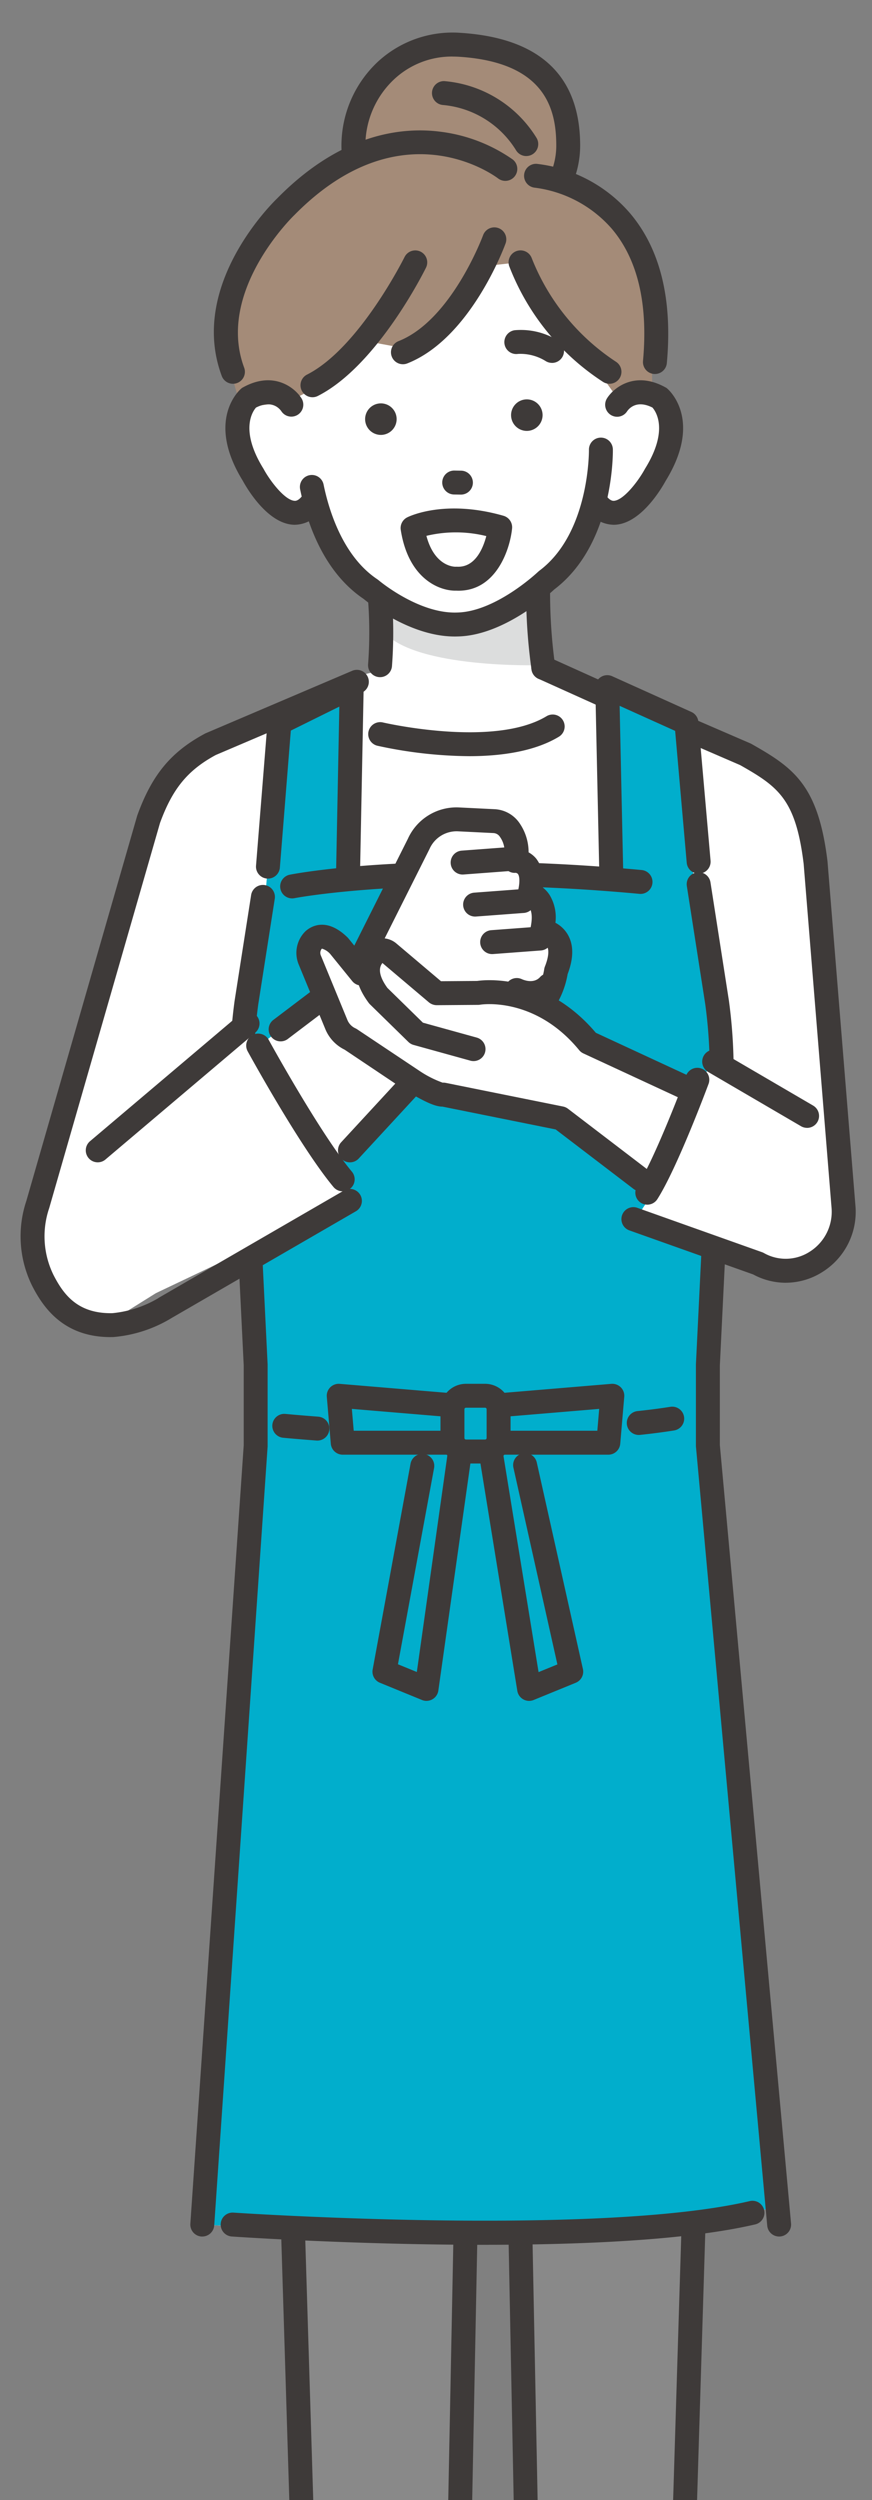 <svg xmlns="http://www.w3.org/2000/svg" xmlns:xlink="http://www.w3.org/1999/xlink" width="132.769" height="380.485" viewBox="0 0 132.769 380.485">
  <rect x="0" y="0" width="132.769" height="380.485" fill="#808080" stroke="none"/>
  <defs>
    <clipPath id="clip-path">
      <rect id="長方形_2453" data-name="長方形 2453" width="132.769" height="380.485" fill="none"/>
    </clipPath>
  </defs>
  <g id="グループ_2731" data-name="グループ 2731" transform="translate(-890 -3411.37)">
    <g id="グループ_2730" data-name="グループ 2730" transform="translate(890 3411.375)">
      <g id="グループ_2729" data-name="グループ 2729" transform="translate(0 -0.005)" clip-path="url(#clip-path)">
        <path id="パス_1987" data-name="パス 1987" d="M213.008,233.549l9.152,71.8,22.282,3.329-5.764-57.258s-7.352-10.046-19.025-14.242Z" transform="translate(-115.989 -127.172)" fill="#fff"/>
        <path id="パス_1988" data-name="パス 1988" d="M48.466,241.523S31.5,245.4,29.8,253.209l-18.92,63.948s-.79,18.163,12.806,14.883L48.719,316.4l5.529-71.152Z" transform="translate(-5.918 -131.514)" fill="#fff"/>
        <path id="パス_1989" data-name="パス 1989" d="M175.98,828.014l.517-10.233c.414-11.329-1.606-27.633-1.606-27.633-3.1-20.591.575-58.3.575-58.3l-.79-11.937h24.081l2.216,9.719s-1.3,38.521-2.459,56.236c0,0-3.1,25.941-1.492,34.5l7.335,37.421s10,28.892-16.78,28.713c0,0-15.877-8.664-12.167-21.648Z" transform="translate(-94.557 -392.011)" fill="#fff"/>
        <path id="パス_1990" data-name="パス 1990" d="M199.508,662.815l-4.853,95.1-22.012-.413-3.184-94.722Z" transform="translate(-92.275 -360.897)" fill="#898989"/>
        <path id="パス_1991" data-name="パス 1991" d="M225.821,769.381h-.057A1.821,1.821,0,0,1,224,767.5l2.537-82.659a1.822,1.822,0,0,1,1.82-1.766h.057a1.822,1.822,0,0,1,1.765,1.877l-2.537,82.659a1.822,1.822,0,0,1-1.82,1.766" transform="translate(-121.973 -371.952)" fill="#3e3a39"/>
        <path id="パス_1992" data-name="パス 1992" d="M172.23,768.534a1.822,1.822,0,0,1-1.821-1.786l-1.645-83.368a1.822,1.822,0,1,1,3.643-.072l1.645,83.367a1.821,1.821,0,0,1-1.785,1.857h-.036" transform="translate(-91.896 -371.105)" fill="#3e3a39"/>
        <path id="パス_1993" data-name="パス 1993" d="M114.755,824.786l-.517-10.233c-.414-11.329,1.606-27.632,1.606-27.632,3.1-20.591-.575-58.3-.575-58.3l.79-11.937H91.978l-2.215,9.718s1.3,38.521,2.459,56.236c0,0,3.1,25.941,1.491,34.5l-7.335,37.421s-10,28.892,16.78,28.712c0,0,15.877-8.664,12.167-21.648Z" transform="translate(-46.04 -390.253)" fill="#fff"/>
        <path id="パス_1994" data-name="パス 1994" d="M94.2,659.588l4.853,95.1,22.012-.413,3.184-94.722Z" transform="translate(-51.294 -359.14)" fill="#898989"/>
        <path id="パス_1995" data-name="パス 1995" d="M96.42,766.154a1.822,1.822,0,0,1-1.82-1.766l-2.537-82.659a1.822,1.822,0,0,1,3.642-.112l2.537,82.659a1.822,1.822,0,0,1-1.765,1.877H96.42" transform="translate(-50.13 -370.195)" fill="#3e3a39"/>
        <path id="パス_1996" data-name="パス 1996" d="M151.077,765.307h-.037a1.821,1.821,0,0,1-1.785-1.857l1.645-83.367a1.822,1.822,0,1,1,3.643.072L152.9,763.521a1.822,1.822,0,0,1-1.821,1.786" transform="translate(-81.274 -369.348)" fill="#3e3a39"/>
        <path id="パス_1997" data-name="パス 1997" d="M99.08,161.221l2.1,25.78L75.518,213.583l4.271,38.543L161.3,262.855l-11.13-63.16-28.918-11.6-3.171-26.871Z" transform="translate(-41.121 -87.787)" fill="#fff"/>
        <path id="パス_1998" data-name="パス 1998" d="M150.846,30.274c0,8.112-7.608,14.865-15.72,14.865s-16.988-6.753-16.988-14.865A15.2,15.2,0,0,1,134.4,14.926c12.665.824,16.444,7.236,16.444,15.348" transform="translate(-64.329 -8.106)" fill="#a48b78"/>
        <path id="パス_1999" data-name="パス 1999" d="M132.948,44.783c-8.7,0-18.81-7.289-18.81-16.687a17.5,17.5,0,0,1,5.5-12.73,16.753,16.753,0,0,1,12.7-4.435c12.042.784,18.147,6.559,18.147,17.165,0,8.889-8.2,16.687-17.542,16.687m-1.842-30.249a12.844,12.844,0,0,0-8.973,3.491A13.844,13.844,0,0,0,117.782,28.1c0,7.225,8.3,13.043,15.166,13.043,7.274,0,13.9-6.217,13.9-13.043,0-5.4-1.528-12.669-14.74-13.529q-.512-.033-1-.033" transform="translate(-62.151 -5.928)" fill="#3e3a39"/>
        <path id="パス_2000" data-name="パス 2000" d="M123.653,189.832l.1,11.193-3.1.729,7.325,32.585,18.38-1.171,4.974-31.329-2.9-1.19-.795-18.814Z" transform="translate(-65.695 -99.012)" fill="#fff"/>
        <path id="パス_2001" data-name="パス 2001" d="M86.8,79.981s-1.9,15.471.689,19.9c0,0-5.606-8.625-6.671,0,0,0,1.444,16.29,11.024,15.488,0,0,7.052,17.206,22.022,16.586,0,0,17.028-1.684,20.534-19.172,0,0,4.936,6.29,9.682-4.116,0,0,8.679-13.011-4.555-11.4l.866-16.019L122.205,68.689l-24.447-.9Z" transform="translate(-44.009 -36.913)" fill="#fff"/>
        <path id="パス_2002" data-name="パス 2002" d="M115.074,66.678S112.1,76.65,103.58,79.334l-7.461-1.374s-1.376,6.018-6.165,6.857L85.148,87.3l-7.174.973s-4.865-12.494-.655-19.738c0,0,14.257-30.62,40.425-16.911l6.153,1.31s13.471,2.148,16.387,16.384l.206,17.218-5.11.525L120.413,66.079Z" transform="translate(-41.168 -26.187)" fill="#a48b78"/>
        <path id="パス_2003" data-name="パス 2003" d="M94.326,257.778a1.865,1.865,0,0,1-.3-.025,1.822,1.822,0,0,1-1.5-2.1l2.893-17.472a1.822,1.822,0,0,1,3.6.6l-2.894,17.472a1.822,1.822,0,0,1-1.8,1.524" transform="translate(-50.37 -128.866)" fill="#3e3a39"/>
        <path id="パス_2004" data-name="パス 2004" d="M210.33,255.381a1.823,1.823,0,0,1-1.745-1.3l-5.1-17.1a1.822,1.822,0,1,1,3.492-1.04l5.1,17.1a1.823,1.823,0,0,1-1.747,2.342" transform="translate(-110.763 -127.762)" fill="#3e3a39"/>
        <path id="パス_2005" data-name="パス 2005" d="M128.968,203.295s10.567,6.429,20.648-.24l2.272-1.379v9.373s-18.447.52-23.42-4.971Z" transform="translate(-69.954 -109.815)" fill="#dcdddd"/>
        <path id="パス_2006" data-name="パス 2006" d="M178.5,208.824a1.822,1.822,0,0,1-1.787-1.478,83.336,83.336,0,0,1-.828-12.023,1.822,1.822,0,1,1,3.644,0,81.581,81.581,0,0,0,.762,11.334,1.824,1.824,0,0,1-1.791,2.167" transform="translate(-95.775 -105.364)" fill="#3e3a39"/>
        <path id="パス_2007" data-name="パス 2007" d="M123.822,176.454c-6.737,0-13.016-5.014-13.865-5.718-5.995-4.04-8.568-11.293-9.671-16.679a1.822,1.822,0,0,1,3.57-.731c.795,3.882,2.918,10.917,8.206,14.434l.174.132c.059.05,6.1,5.133,11.956,4.912,5.9-.116,12.279-6.155,12.343-6.216l.169-.143c7.682-5.74,7.556-18.3,7.554-18.428a1.822,1.822,0,0,1,3.643-.069c.011.589.176,14.459-8.93,21.35-.876.82-7.717,7.011-14.68,7.148-.157.005-.314.008-.47.008" transform="translate(-54.588 -79.587)" fill="#3e3a39"/>
        <path id="パス_2008" data-name="パス 2008" d="M199.734,149.045a5.046,5.046,0,0,1-4.142-2.369,1.822,1.822,0,0,1,2.942-2.149c.667.912,1.114.882,1.26.873,1.463-.1,3.667-2.94,4.7-4.83l.052-.09c3.609-5.831,1.629-8.679,1.106-9.274-2.381-1.2-3.546.121-3.852.567a1.81,1.81,0,0,1-2.508.544,1.834,1.834,0,0,1-.548-2.528c1.073-1.681,4.311-4.19,8.887-1.658l.159.087.138.118c.225.191,5.437,4.778-.256,14.018-.644,1.178-3.722,6.418-7.627,6.682-.1.007-.2.01-.307.01" transform="translate(-106.314 -69.182)" fill="#3e3a39"/>
        <path id="パス_2009" data-name="パス 2009" d="M85.931,149.045q-.159,0-.307-.01c-3.906-.264-6.983-5.5-7.627-6.682-5.692-9.239-.481-13.826-.256-14.018l.138-.118.159-.087c4.577-2.532,7.815-.023,8.887,1.658a1.822,1.822,0,0,1-3.059,1.98c-.311-.45-1.478-1.768-3.858-.559-.483.546-2.523,3.392,1.114,9.27l.053.091c1.028,1.889,3.233,4.732,4.7,4.829.148.01.594.039,1.26-.873a1.822,1.822,0,1,1,2.942,2.149,5.046,5.046,0,0,1-4.141,2.369" transform="translate(-41.028 -69.182)" fill="#3e3a39"/>
        <path id="パス_2010" data-name="パス 2010" d="M175.846,115.237a1.814,1.814,0,0,1-.917-.249,7.285,7.285,0,0,0-4.252-1.117,1.813,1.813,0,0,1-2.064-1.529,1.832,1.832,0,0,1,1.539-2.076,10.7,10.7,0,0,1,6.615,1.575,1.822,1.822,0,0,1-.921,3.4" transform="translate(-91.803 -60.01)" fill="#3e3a39"/>
        <path id="パス_2011" data-name="パス 2011" d="M150.7,160.88h-.029l-.977-.015a1.822,1.822,0,1,1,.057-3.643l.977.015a1.822,1.822,0,0,1-.028,3.644" transform="translate(-80.535 -85.609)" fill="#3e3a39"/>
        <path id="パス_2012" data-name="パス 2012" d="M173.31,138.235h0a2.4,2.4,0,1,1,2.333-2.465,2.407,2.407,0,0,1-2.333,2.465" transform="translate(-93.03 -72.658)" fill="#3e3a39"/>
        <path id="パス_2013" data-name="パス 2013" d="M124.521,139.574h0a2.4,2.4,0,1,1,2.333-2.465,2.407,2.407,0,0,1-2.333,2.465" transform="translate(-66.463 -73.387)" fill="#3e3a39"/>
        <path id="パス_2014" data-name="パス 2014" d="M165.879,629.128a1.823,1.823,0,0,1-1.715-2.437c.021-.058,2.133-5.952,7.074-19.327a1.822,1.822,0,1,1,3.418,1.263c-4.933,13.354-7.041,19.235-7.061,19.293a1.823,1.823,0,0,1-1.715,1.208" transform="translate(-89.333 -330.076)" fill="#3e3a39"/>
        <path id="パス_2015" data-name="パス 2015" d="M124.86,210.012c-.059,0-.118,0-.179-.009a1.822,1.822,0,0,1-1.637-1.99,65.688,65.688,0,0,0,0-9.621,1.822,1.822,0,1,1,3.632-.289,68.181,68.181,0,0,1,0,10.263,1.822,1.822,0,0,1-1.811,1.646" transform="translate(-66.996 -106.957)" fill="#3e3a39"/>
        <path id="パス_2016" data-name="パス 2016" d="M132.517,96.754a1.822,1.822,0,0,1-.669-3.517c8.08-3.185,12.839-16.019,12.886-16.149a1.822,1.822,0,0,1,3.424,1.245c-.214.59-5.361,14.5-14.974,18.293a1.818,1.818,0,0,1-.668.128" transform="translate(-71.167 -41.321)" fill="#3e3a39"/>
        <path id="パス_2017" data-name="パス 2017" d="M102.273,105.963a1.822,1.822,0,0,1-.825-3.447c7.941-4.027,14.792-17.781,14.861-17.919a1.822,1.822,0,0,1,3.268,1.61c-.3.61-7.454,14.98-16.481,19.558a1.816,1.816,0,0,1-.823.2" transform="translate(-54.697 -45.509)" fill="#3e3a39"/>
        <path id="パス_2018" data-name="パス 2018" d="M185.355,103.914a1.814,1.814,0,0,1-.971-.281,36.725,36.725,0,0,1-14.305-17.65,1.822,1.822,0,0,1,3.452-1.165,33.612,33.612,0,0,0,12.8,15.734,1.822,1.822,0,0,1-.974,3.363" transform="translate(-92.561 -45.509)" fill="#3e3a39"/>
        <path id="パス_2019" data-name="パス 2019" d="M74.4,82.13a1.823,1.823,0,0,1-1.708-1.187c-5.112-13.729,7.654-26.275,8.48-27.068,9.636-9.777,18.833-10.888,24.853-10.1A24.451,24.451,0,0,1,117,48a1.822,1.822,0,0,1-2.223,2.887c-.6-.455-14.781-10.937-31.031,5.569l-.043.042c-.118.113-11.924,11.562-7.6,23.177A1.822,1.822,0,0,1,74.4,82.13" transform="translate(-38.928 -23.724)" fill="#3e3a39"/>
        <path id="パス_2020" data-name="パス 2020" d="M195.089,86.717c-.055,0-.111,0-.167-.008a1.822,1.822,0,0,1-1.649-1.979c.792-8.7-.807-15.464-4.752-20.118a18.671,18.671,0,0,0-11.687-6.246,1.822,1.822,0,0,1,.25-3.635A22.051,22.051,0,0,1,191.254,62.2c4.634,5.43,6.534,13.12,5.647,22.858a1.822,1.822,0,0,1-1.812,1.657" transform="translate(-95.37 -29.798)" fill="#3e3a39"/>
        <path id="パス_2021" data-name="パス 2021" d="M200.478,232.266a1.82,1.82,0,0,1-.748-.161l-21.026-9.48a1.822,1.822,0,0,1,1.5-3.322l21.026,9.48a1.822,1.822,0,0,1-.75,3.483" transform="translate(-96.725 -119.326)" fill="#3e3a39"/>
        <path id="パス_2022" data-name="パス 2022" d="M153.489,555.635a1.822,1.822,0,0,1-.071-3.642l10.164-.4a1.822,1.822,0,0,1,.144,3.641l-10.164.4h-.073" transform="translate(-82.588 -300.353)" fill="#3e3a39"/>
        <path id="パス_2023" data-name="パス 2023" d="M157.41,542.723a1.822,1.822,0,0,1-.1-3.641l4.569-.247a1.822,1.822,0,1,1,.2,3.639l-4.569.246-.1,0" transform="translate(-84.723 -293.407)" fill="#3e3a39"/>
        <path id="パス_2024" data-name="パス 2024" d="M76.864,295.488l-2.518,16.1a76.122,76.122,0,0,0-.606,14l2.014,41.172v12.263l-8.13,118.536s64.5,3.889,87.571-2.81L144.6,379.022V366.759l2.014-41.172a76.161,76.161,0,0,0-.606-14L143.2,293.547s-50.118-4.485-66.335,1.941" transform="translate(-36.823 -159.013)" fill="#fff"/>
        <path id="パス_2025" data-name="パス 2025" d="M87.911,265.82l2.506-30.8,11-5.438V265.82Z" transform="translate(-47.87 -125.013)" fill="#fff"/>
        <path id="パス_2026" data-name="パス 2026" d="M216.955,265.82l-2.506-30.8-11-5.438V265.82Z" transform="translate(-110.784 -125.013)" fill="#fff"/>
        <path id="パス_2027" data-name="パス 2027" d="M76.864,295.488l-2.518,16.1a76.122,76.122,0,0,0-.606,14l2.014,41.172v12.263l-8.13,118.536s64.5,3.889,87.571-2.81L144.6,379.022V366.759l2.014-41.172a76.161,76.161,0,0,0-.606-14L143.2,293.547s-50.118-4.485-66.335,1.941" transform="translate(-36.823 -159.013)" fill="#01aecc"/>
        <path id="パス_2028" data-name="パス 2028" d="M87.911,265.82l2.506-30.8,11-5.438V265.82Z" transform="translate(-47.87 -125.013)" fill="#01aecc"/>
        <path id="パス_2029" data-name="パス 2029" d="M216.955,265.82l-2.506-30.8-11-5.438V265.82Z" transform="translate(-110.784 -125.013)" fill="#01aecc"/>
        <path id="パス_2030" data-name="パス 2030" d="M158.753,38.5a1.821,1.821,0,0,1-1.552-.865,14.6,14.6,0,0,0-11.078-6.9,1.822,1.822,0,0,1,.143-3.641A18.291,18.291,0,0,1,160.3,35.718a1.822,1.822,0,0,1-1.549,2.779" transform="translate(-78.619 -14.75)" fill="#3e3a39"/>
        <path id="パス_2031" data-name="パス 2031" d="M99.578,257.669h-.036a1.822,1.822,0,0,1-1.786-1.857l.5-25.442L90.87,234.02,89.2,254.894a1.822,1.822,0,0,1-3.632-.291l1.756-21.9a1.822,1.822,0,0,1,1.008-1.488l11-5.438a1.822,1.822,0,0,1,2.629,1.669l-.558,28.44a1.822,1.822,0,0,1-1.821,1.786" transform="translate(-46.589 -122.835)" fill="#3e3a39"/>
        <path id="パス_2032" data-name="パス 2032" d="M201.433,257.669a1.822,1.822,0,0,1-1.821-1.783L199,227.446a1.822,1.822,0,0,1,2.571-1.7l12.057,5.437a1.822,1.822,0,0,1,1.066,1.5l1.857,21.132a1.822,1.822,0,0,1-3.63.319l-1.764-20.069-8.452-3.812.55,25.553a1.822,1.822,0,0,1-1.783,1.861h-.04" transform="translate(-108.361 -122.835)" fill="#3e3a39"/>
        <path id="パス_2033" data-name="パス 2033" d="M95.48,293.518a1.822,1.822,0,0,1-.35-3.61c.8-.158,20-3.825,53.59-.707a1.822,1.822,0,0,1-.337,3.628c-33.064-3.069-52.358.617-52.549.655a1.845,1.845,0,0,1-.354.035" transform="translate(-51 -156.794)" fill="#3e3a39"/>
        <path id="パス_2034" data-name="パス 2034" d="M65.447,501.342c-.042,0-.084,0-.127,0a1.822,1.822,0,0,1-1.693-1.943l8.126-118.473V368.766l-2.012-41.128a78.148,78.148,0,0,1,.62-14.331l2.523-16.139a1.822,1.822,0,0,1,3.6.563l-2.518,16.1a74.448,74.448,0,0,0-.587,13.625l2.014,41.172c0,.03,0,.06,0,.089v12.263c0,.042,0,.083,0,.125l-8.13,118.536a1.823,1.823,0,0,1-1.816,1.7" transform="translate(-34.645 -160.975)" fill="#3e3a39"/>
        <path id="パス_2035" data-name="パス 2035" d="M243.624,499.022a1.822,1.822,0,0,1-1.812-1.656L230.962,378.83c-.005-.056-.008-.111-.008-.166V366.4c0-.03,0-.059,0-.089l2.014-41.172a74.446,74.446,0,0,0-.592-13.66l-2.808-18.01a1.822,1.822,0,0,1,3.6-.561l2.813,18.044a78.219,78.219,0,0,1,.625,14.365L234.6,366.445v12.136L245.44,497.034a1.822,1.822,0,0,1-1.648,1.98c-.056.005-.112.008-.168.008" transform="translate(-124.996 -158.655)" fill="#3e3a39"/>
        <path id="パス_2036" data-name="パス 2036" d="M211.347,474.3a1.822,1.822,0,0,1-.188-3.634c1.766-.185,3.448-.4,5-.65a1.822,1.822,0,1,1,.57,3.6c-1.613.256-3.359.483-5.188.675a1.725,1.725,0,0,1-.193.011" transform="translate(-114.094 -255.921)" fill="#3e3a39"/>
        <path id="パス_2037" data-name="パス 2037" d="M97.9,476.47c-.046,0-.092,0-.139-.005-3.145-.238-5.063-.423-5.082-.425a1.822,1.822,0,0,1,.352-3.627c.019,0,1.9.184,5,.418a1.822,1.822,0,0,1-.135,3.639" transform="translate(-49.571 -257.235)" fill="#3e3a39"/>
        <path id="パス_2038" data-name="パス 2038" d="M128.021,473.148H111.663a1.822,1.822,0,0,1-1.815-1.667l-.61-7.143a1.822,1.822,0,0,1,1.967-1.971l16.6,1.389a1.822,1.822,0,0,1-.3,3.631l-14.452-1.209.284,3.326h14.685a1.822,1.822,0,1,1,0,3.644" transform="translate(-59.48 -251.766)" fill="#3e3a39"/>
        <path id="パス_2039" data-name="パス 2039" d="M181.616,473.148H165.258a1.822,1.822,0,1,1,0-3.644h14.685l.284-3.326-14.452,1.209a1.822,1.822,0,0,1-.3-3.631l16.6-1.389a1.822,1.822,0,0,1,1.967,1.971l-.61,7.143a1.822,1.822,0,0,1-1.815,1.667" transform="translate(-88.995 -251.766)" fill="#3e3a39"/>
        <path id="パス_2040" data-name="パス 2040" d="M154.04,474.489h-2.916a3.881,3.881,0,0,1-3.877-3.877v-4.375a3.881,3.881,0,0,1,3.877-3.877h2.916a3.881,3.881,0,0,1,3.877,3.877v4.375a3.881,3.881,0,0,1-3.877,3.877M151.124,466a.234.234,0,0,0-.233.233v4.375a.233.233,0,0,0,.233.233h2.916a.233.233,0,0,0,.233-.233v-4.375a.233.233,0,0,0-.233-.233Z" transform="translate(-80.18 -251.766)" fill="#3e3a39"/>
        <path id="パス_2041" data-name="パス 2041" d="M132.736,520.76a1.825,1.825,0,0,1-.69-.136L125.637,518a1.822,1.822,0,0,1-1.1-2.016l5.767-31.32a1.822,1.822,0,0,1,3.584.66l-5.5,29.864,2.873,1.175,4.769-33.808a1.822,1.822,0,1,1,3.608.509l-5.1,36.126a1.822,1.822,0,0,1-1.8,1.567" transform="translate(-67.796 -261.91)" fill="#3e3a39"/>
        <path id="パス_2042" data-name="パス 2042" d="M167.692,520.759a1.822,1.822,0,0,1-1.8-1.53L160.029,483.1a1.822,1.822,0,0,1,3.6-.584l5.5,33.864,2.865-1.172-6.7-29.965a1.822,1.822,0,0,1,3.556-.794l7.031,31.465A1.822,1.822,0,0,1,174.792,518l-6.409,2.622a1.825,1.825,0,0,1-.69.136" transform="translate(-87.127 -261.909)" fill="#3e3a39"/>
        <path id="パス_2043" data-name="パス 2043" d="M113.927,742.026c-19.459,0-37.176-1.176-38.461-1.264a1.822,1.822,0,0,1,.247-3.636c.551.037,55.377,3.678,78.638-1.759a1.822,1.822,0,0,1,.829,3.548c-10.335,2.416-26.308,3.11-41.253,3.11" transform="translate(-40.168 -400.399)" fill="#3e3a39"/>
        <path id="パス_2044" data-name="パス 2044" d="M138.388,245.072a67.392,67.392,0,0,1-13.949-1.591,1.822,1.822,0,0,1,.838-3.546c.168.04,16.9,3.907,24.928-.941a1.822,1.822,0,0,1,1.885,3.119c-3.762,2.273-8.886,2.96-13.7,2.96" transform="translate(-66.996 -129.993)" fill="#3e3a39"/>
        <path id="パス_2045" data-name="パス 2045" d="M57.83,307.747l13.753-10.416,9.957-19.843a6.353,6.353,0,0,1,6.107-3.741l5.359.264a3.053,3.053,0,0,1,2.43,1.394,5.689,5.689,0,0,1,.823,4.652s3.388-.131,2.167,5.031c0,0,3,.616,1.9,5.607,0,0,4.374.449,2.12,6.117a11.752,11.752,0,0,1-5.275,8.065,6.446,6.446,0,0,1-1.456.622l-9.1,2.679L69.363,325.6l1.7,6.219L41.516,345.858l-8.847-21.733L54.686,305.49Z" transform="translate(-17.789 -149.057)" fill="#fff"/>
        <path id="パス_2046" data-name="パス 2046" d="M20.6,325.343c-7.119,0-10.219-4.428-11.937-7.784a16.983,16.983,0,0,1-.894-12.942l16.866-58.583c.011-.039.024-.079.038-.118,2.234-6.154,5.115-9.633,10.279-12.409.048-.026.1-.05.148-.072l22.293-9.5a1.822,1.822,0,0,1,1.429,3.352l-22.216,9.47c-4.276,2.317-6.585,5.133-8.487,10.348L11.265,305.658c-.006.022-.013.044-.02.066a13.322,13.322,0,0,0,.665,10.176c1.572,3.071,3.759,5.9,8.961,5.8a16.87,16.87,0,0,0,6.94-2.255,1.845,1.845,0,0,1,.19-.127l28.121-16.28a1.822,1.822,0,0,1,1.826,3.154L29.918,322.417a20.279,20.279,0,0,1-8.976,2.923c-.113,0-.226,0-.337,0" transform="translate(-3.758 -121.855)" fill="#3e3a39"/>
        <path id="パス_2047" data-name="パス 2047" d="M30.493,360.9a1.822,1.822,0,0,1-1.178-3.212l22.834-19.326a1.822,1.822,0,0,1,2.354,2.781L31.669,360.469a1.814,1.814,0,0,1-1.176.431" transform="translate(-15.612 -184.01)" fill="#3e3a39"/>
        <path id="パス_2048" data-name="パス 2048" d="M96.991,369.351a1.818,1.818,0,0,1-1.4-.655c-5.061-6.074-12.741-20.057-13.066-20.649a1.822,1.822,0,0,1,3.2-1.751c.077.142,7.834,14.264,12.669,20.067a1.822,1.822,0,0,1-1.4,2.988" transform="translate(-44.815 -188.05)" fill="#3e3a39"/>
        <path id="パス_2049" data-name="パス 2049" d="M117.821,307.821a1.822,1.822,0,0,1-.514-3.57l9.1-2.679a4.592,4.592,0,0,0,1.043-.442,9.855,9.855,0,0,0,4.394-6.713,1.816,1.816,0,0,1,.116-.456c.547-1.376.665-2.487.325-3.048a1.519,1.519,0,0,0-.937-.583,1.821,1.821,0,0,1-1.594-2.2c.511-2.334-.076-3.248-.532-3.438a1.629,1.629,0,0,1-1.169-.736,1.756,1.756,0,0,1-.2-1.464c.346-1.461.226-2.3,0-2.6a.525.525,0,0,0-.354-.183,1.7,1.7,0,0,1-1.5-.638,1.806,1.806,0,0,1-.3-1.683,3.826,3.826,0,0,0-.606-3.176,1.232,1.232,0,0,0-.984-.554l-5.359-.264a4.5,4.5,0,0,0-4.355,2.668c-.01.024-.021.047-.033.07l-9.957,19.844a1.822,1.822,0,0,1-.528.635l-10.993,8.326a1.822,1.822,0,1,1-2.2-2.9l10.655-8.07,9.75-19.431a8.119,8.119,0,0,1,7.841-4.776l5.36.264a4.881,4.881,0,0,1,3.877,2.234,7.776,7.776,0,0,1,1.307,4.336,3.989,3.989,0,0,1,1.174.974,5.629,5.629,0,0,1,1,4.383,4.72,4.72,0,0,1,1.027,1.135,6.579,6.579,0,0,1,.881,4.224,4.733,4.733,0,0,1,1.839,1.726c.954,1.573.961,3.619.023,6.083a13.513,13.513,0,0,1-6.119,9.16,8.238,8.238,0,0,1-1.869.8l-9.1,2.679a1.805,1.805,0,0,1-.516.075" transform="translate(-48.99 -146.878)" fill="#3e3a39"/>
        <path id="パス_2050" data-name="パス 2050" d="M114.8,368.4a1.822,1.822,0,0,1-1.338-3.058l12.053-13.055a1.822,1.822,0,0,1,2.677,2.471l-12.053,13.055a1.818,1.818,0,0,1-1.339.586" transform="translate(-61.517 -191.507)" fill="#3e3a39"/>
        <path id="パス_2051" data-name="パス 2051" d="M172.653,330.058a6.878,6.878,0,0,1-2.947-.673,1.822,1.822,0,0,1,1.6-3.273c.189.088,1.762.775,2.759-.291a1.822,1.822,0,1,1,2.663,2.486,5.419,5.419,0,0,1-4.077,1.75" transform="translate(-91.857 -177.101)" fill="#3e3a39"/>
        <path id="パス_2052" data-name="パス 2052" d="M152.469,287.2a1.822,1.822,0,0,1-.133-3.639l7.245-.541a1.822,1.822,0,0,1,.271,3.633l-7.245.542c-.046,0-.092.005-.138.005" transform="translate(-82.033 -154.108)" fill="#3e3a39"/>
        <path id="パス_2053" data-name="パス 2053" d="M156.637,301.241a1.822,1.822,0,0,1-.133-3.639l7.245-.541a1.822,1.822,0,1,1,.271,3.633l-7.245.542c-.046,0-.092.005-.138.005" transform="translate(-84.302 -161.753)" fill="#3e3a39"/>
        <path id="パス_2054" data-name="パス 2054" d="M162.34,313.779a1.822,1.822,0,0,1-.134-3.639l7.245-.541a1.822,1.822,0,1,1,.271,3.633l-7.245.542c-.046,0-.092.005-.138.005" transform="translate(-87.408 -168.58)" fill="#3e3a39"/>
        <path id="パス_2055" data-name="パス 2055" d="M152.548,356.5l20.024,7.356a10.086,10.086,0,0,0,12.551-12.2l-2.176-11.437-18.086-8.264-3.068,4.132-16.076-7.026a28.3,28.3,0,0,0-16.789-7.549l-6.312.049-7.287-6.164a1.5,1.5,0,0,0-2.064.066,3.671,3.671,0,0,0-.975,3.634l-1.112-.533-3.409-4.2c-1.889-1.839-3.127-1.6-3.893-.9a2.769,2.769,0,0,0-.568,3.054l4.015,9.752a4.229,4.229,0,0,0,2.171,2.283l9.322,6.239c.848.491,3.877,2.351,4.825,2.19l17.866,3.6,14.044,11.327Z" transform="translate(-56.133 -170.408)" fill="#fff"/>
        <path id="パス_2056" data-name="パス 2056" d="M168.94,337.936a1.822,1.822,0,0,1-.765-.169l-14.556-6.746a1.823,1.823,0,0,1-.641-.5c-6.783-8.254-14.986-6.926-15.067-6.911a1.843,1.843,0,0,1-.3.027l-6.312.048a1.914,1.914,0,0,1-1.191-.431l-7.08-5.989c-.389.485-.856,1.559.756,3.787l5.41,5.293,8.193,2.269a1.822,1.822,0,1,1-.972,3.512l-8.646-2.394a1.825,1.825,0,0,1-.788-.454l-5.852-5.726a1.777,1.777,0,0,1-.189-.216c-3.515-4.736-1.379-7.772-.3-8.857a3.325,3.325,0,0,1,4.532-.171l6.772,5.728,5.507-.042c1.4-.2,10.481-1.064,18.07,7.889l14.186,6.574a1.822,1.822,0,0,1-.767,3.475" transform="translate(-64.801 -170.709)" fill="#3e3a39"/>
        <path id="パス_2057" data-name="パス 2057" d="M151.508,349.543a1.813,1.813,0,0,1-1.1-.374l-11.843-9.042-17.228-3.473c-1.077,0-2.533-.639-5.305-2.271l-.3-.174c-.035-.02-.068-.041-.1-.063l-9.2-6.159a6.035,6.035,0,0,1-2.961-3.183L99.45,315.05a4.608,4.608,0,0,1,1.023-5.091c.657-.6,3.059-2.309,6.393.936a1.83,1.83,0,0,1,.144.158l3.409,4.2a1.822,1.822,0,1,1-2.83,2.3l-3.338-4.114a2.708,2.708,0,0,0-1.27-.831s-.021.016-.05.043a.988.988,0,0,0-.112,1.015l4.015,9.752a2.4,2.4,0,0,0,1.222,1.31,1.839,1.839,0,0,1,.277.153l9.542,6.364a16.06,16.06,0,0,0,3.48,1.761,1.822,1.822,0,0,1,.471.032l17.866,3.6a1.823,1.823,0,0,1,.746.338l12.176,9.3a1.822,1.822,0,0,1-1.107,3.27" transform="translate(-53.959 -168.241)" fill="#3e3a39"/>
        <path id="パス_2058" data-name="パス 2058" d="M214.2,377.619a1.822,1.822,0,0,1-1.534-2.8c2.8-4.38,7.4-16.7,7.443-16.825a1.822,1.822,0,1,1,3.415,1.271c-.194.521-4.781,12.81-7.788,17.516a1.819,1.819,0,0,1-1.537.841" transform="translate(-115.648 -194.288)" fill="#3e3a39"/>
        <path id="パス_2059" data-name="パス 2059" d="M250.685,362.6a1.814,1.814,0,0,1-.917-.249l-14.15-8.264a1.822,1.822,0,0,1,1.837-3.147l14.15,8.265a1.822,1.822,0,0,1-.921,3.4" transform="translate(-127.808 -190.957)" fill="#3e3a39"/>
        <path id="パス_2060" data-name="パス 2060" d="M232.725,325.878a10.453,10.453,0,0,1-4.961-1.267L208.892,317.9a1.822,1.822,0,0,1,1.221-3.433l19.008,6.761a1.83,1.83,0,0,1,.274.124,6.748,6.748,0,0,0,6.979-.2,7.181,7.181,0,0,0,3.327-6.643l-4.252-52.392c-1.2-9.805-3.84-11.723-9.67-15.02l-8.432-3.647A1.822,1.822,0,0,1,218.8,240.1l8.521,3.685a1.851,1.851,0,0,1,.173.086c6.454,3.646,10.173,6.272,11.583,17.835,0,.024.005.049.008.073l4.257,52.458a10.787,10.787,0,0,1-5.013,9.988,10.436,10.436,0,0,1-5.6,1.649" transform="translate(-113.088 -130.66)" fill="#3e3a39"/>
        <path id="パス_2061" data-name="パス 2061" d="M142.74,182.4q-.171,0-.345-.008c-2.484.079-7.284-1.724-8.455-9.247a1.822,1.822,0,0,1,.968-1.9c.227-.117,5.67-2.829,14.673-.249a1.822,1.822,0,0,1,1.31,1.937c-.341,3.329-2.485,9.467-8.152,9.467m-.341-3.653.1,0c2.759.154,3.974-2.778,4.467-4.66a19.309,19.309,0,0,0-9.12-.036c1.284,4.82,4.416,4.7,4.448,4.7s.07,0,.106,0" transform="translate(-72.922 -92.503)" fill="#3e3a39"/>
      </g>
    </g>
  </g>
</svg>

